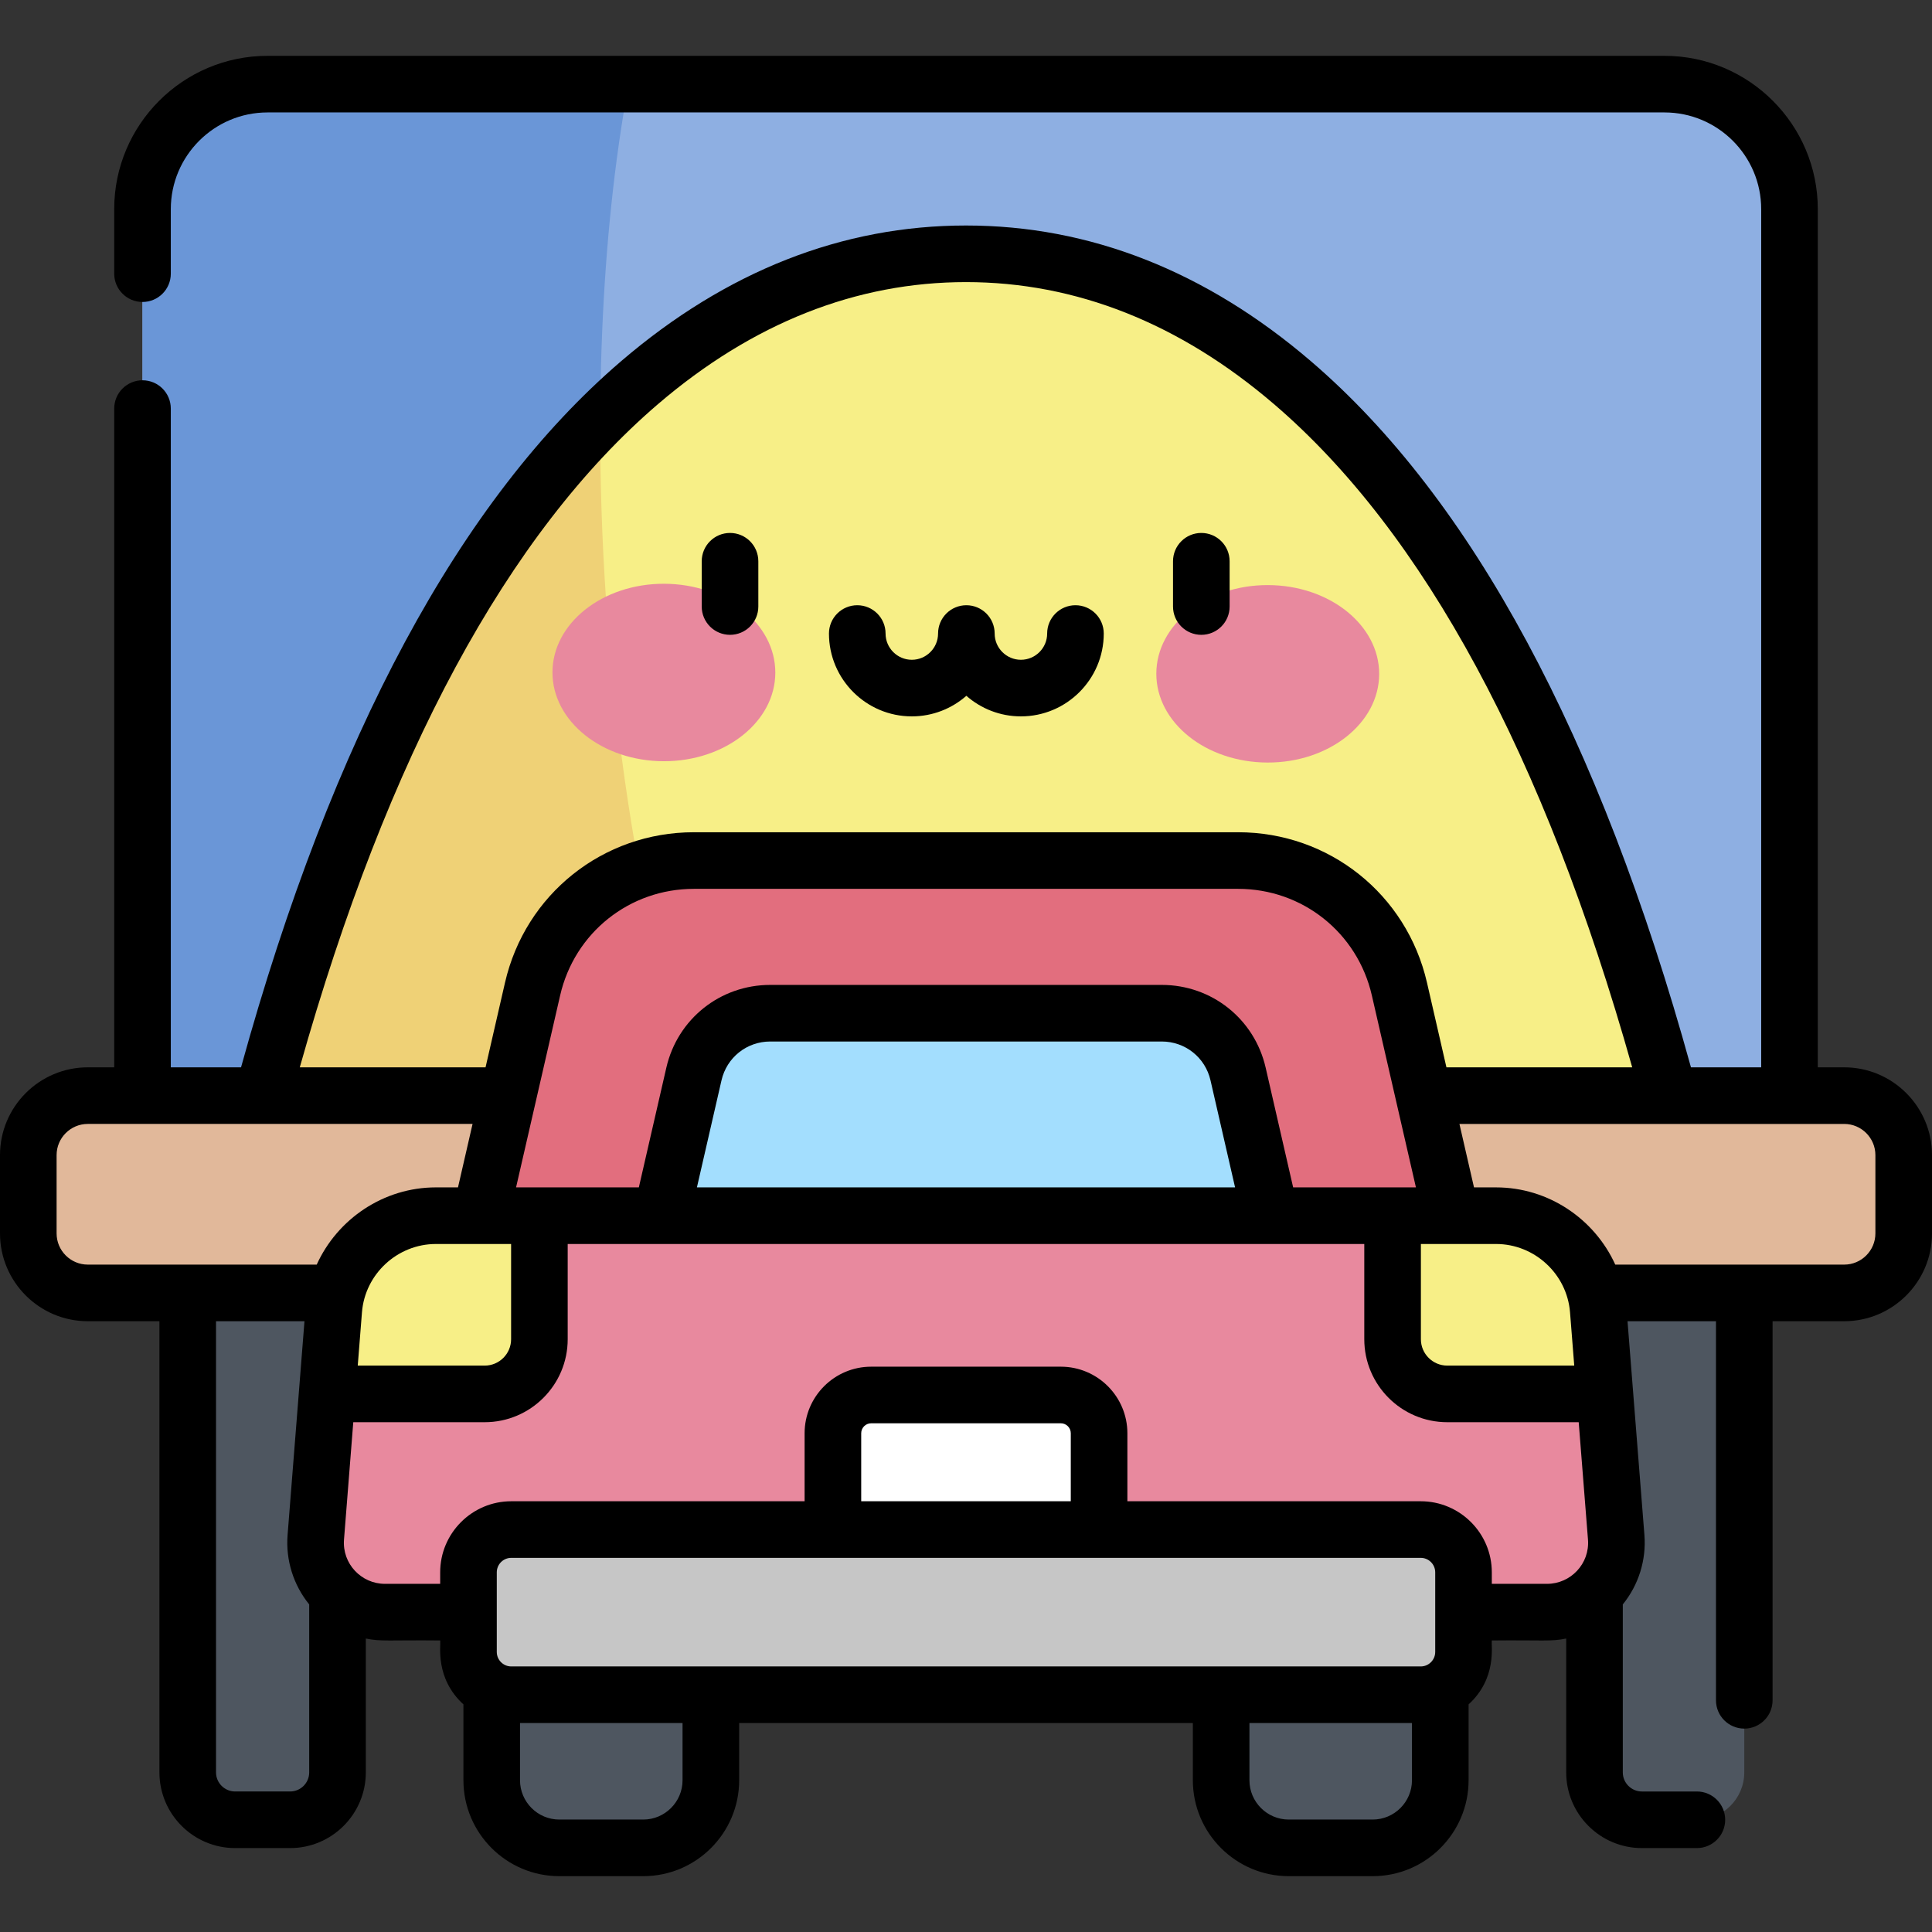 <svg id="Capa_1" enable-background="new 0 0 512 512" height="512" viewBox="0 0 512 512" width="512" xmlns="http://www.w3.org/2000/svg"><rect x="0" y="0" width="512" height="512" fill="#333333" stroke="none"/><path d="m76.882 482.26h-14.57c-6.938 0-12.562-5.624-12.562-12.562v-139.908h39.694v139.908c0 6.938-5.624 12.562-12.562 12.562z" fill="#4e5660"/><path d="m435.118 482.26h14.57c6.938 0 12.562-5.624 12.562-12.562v-139.908h-39.694v139.908c0 6.938 5.624 12.562 12.562 12.562z" fill="#4e5660"/><path d="m488.733 342.635h-465.466c-8.708 0-15.767-7.059-15.767-15.767v-20.747c0-8.708 7.059-15.767 15.767-15.767h465.467c8.708 0 15.767 7.059 15.767 15.767v20.747c-.001 8.708-7.06 15.767-15.768 15.767z" fill="#e1b89a"/><path d="m474.234 290.355h-436.468v-234.931c0-18.295 14.831-33.126 33.126-33.126h370.217c18.295 0 33.126 14.831 33.126 33.126v234.931z" fill="#8eafe2"/><path d="m166.592 22.298h-95.7c-18.295 0-33.126 14.831-33.126 33.126v234.931h147.022c-25.089-72.337-33.22-187.028-18.196-268.057z" fill="#6a96d7"/><path d="m442.403 290.355c-55.385-206.394-148.853-223.094-186.403-223.094s-131.018 16.7-186.403 223.094z" fill="#f7ef87"/><path d="m159.061 111.078c-31.82 31.798-64.508 86.278-89.464 179.277h115.191c-16.784-48.39-25.976-115.73-25.727-179.277z" fill="#efd176"/><ellipse cx="175.972" cy="178.253" fill="#e8899e" rx="23.515" ry="29.529" transform="matrix(.002 -1 1 .002 -2.667 353.833)"/><ellipse cx="336.028" cy="178.603" fill="#e8899e" rx="23.515" ry="29.529" transform="matrix(.002 -1 1 .002 156.691 514.239)"/><path d="m398.299 381.591h-284.598l27.437-119.488c4.576-19.926 22.309-34.05 42.754-34.05h144.216c20.445 0 38.179 14.124 42.754 34.05z" fill="#e26e7e"/><path d="m341.081 341.135h-170.162l12.978-56.519c2.164-9.425 10.553-16.106 20.223-16.106h103.76c9.671 0 18.059 6.681 20.223 16.106z" fill="#a3defe"/><path d="m170.462 489.702h-22.229c-9.898 0-17.922-8.024-17.922-17.922v-47.036c0-9.898 8.024-17.922 17.922-17.922h22.229c9.898 0 17.922 8.024 17.922 17.922v47.036c0 9.898-8.024 17.922-17.922 17.922z" fill="#4e5660"/><path d="m341.538 489.702h22.228c9.898 0 17.922-8.024 17.922-17.922v-47.036c0-9.898-8.024-17.922-17.922-17.922h-22.228c-9.898 0-17.922 8.024-17.922 17.922v47.036c0 9.898 8.024 17.922 17.922 17.922z" fill="#4e5660"/><path d="m409.983 427.237h-307.966c-10.724 0-19.172-9.141-18.327-19.832l4.758-60.219c1.116-14.123 12.902-25.014 27.069-25.014h280.966c14.167 0 25.953 10.892 27.069 25.014l4.758 60.219c.844 10.691-7.603 19.832-18.327 19.832z" fill="#e8899e"/><path d="m281.129 369.687h-50.258c-5.6 0-10.14 4.54-10.14 10.14v25.522h70.539v-25.522c0-5.6-4.54-10.14-10.141-10.14z" fill="#fff"/><path d="m376.509 405.35h-241.018c-6.262 0-11.338 5.076-11.338 11.338v21.098c0 6.262 5.076 11.338 11.338 11.338h241.019c6.262 0 11.338-5.076 11.338-11.338v-21.098c-.001-6.262-5.077-11.338-11.339-11.338z" fill="#c6c6c6"/><path d="m423.552 347.186c-1.116-14.122-12.902-25.014-27.069-25.014h-27.431v32.736c0 8.004 6.489 14.493 14.493 14.493h41.762z" fill="#f7ef87"/><path d="m88.448 347.186c1.116-14.122 12.902-25.014 27.069-25.014h27.431v32.736c0 8.004-6.489 14.493-14.493 14.493h-41.762z" fill="#f7ef87"/><path d="m241.64 189.848c5.533 0 10.59-2.062 14.456-5.451 3.865 3.389 8.923 5.451 14.456 5.451 12.106 0 21.955-9.849 21.955-21.955 0-4.143-3.358-7.5-7.5-7.5s-7.5 3.357-7.5 7.5c0 3.835-3.12 6.955-6.955 6.955-3.836 0-6.956-3.12-6.956-6.955 0-4.143-3.358-7.5-7.5-7.5s-7.5 3.357-7.5 7.5c0 3.835-3.12 6.955-6.956 6.955-3.835 0-6.956-3.12-6.956-6.955 0-4.143-3.358-7.5-7.5-7.5s-7.5 3.357-7.5 7.5c.001 12.106 9.85 21.955 21.956 21.955zm76.722-21.611c4.142 0 7.5-3.357 7.5-7.5v-12c0-4.143-3.358-7.5-7.5-7.5s-7.5 3.357-7.5 7.5v12c0 4.143 3.358 7.5 7.5 7.5zm170.371 114.618h-6.999v-227.431c0-22.401-18.225-40.626-40.626-40.626h-370.216c-22.401 0-40.626 18.225-40.626 40.626v17.103c0 4.143 3.358 7.5 7.5 7.5s7.5-3.357 7.5-7.5v-17.103c0-14.13 11.496-25.626 25.626-25.626h370.217c14.13 0 25.626 11.496 25.626 25.626v227.432h-18.611c-24.205-87.639-58.077-150.595-100.73-187.141-27.846-23.858-58.595-35.954-91.394-35.954s-63.548 12.097-91.393 35.954c-42.653 36.546-76.525 99.501-100.73 187.141h-18.611v-174.577c0-4.143-3.358-7.5-7.5-7.5s-7.5 3.357-7.5 7.5v174.576h-6.999c-12.83 0-23.267 10.438-23.267 23.267v20.747c0 12.829 10.437 23.267 23.267 23.267h18.983v119.563c0 11.063 9 20.063 20.063 20.063h14.57c11.062 0 20.062-9 20.062-20.063v-35.473c4.202.844 6.08.377 19.709.511.229 1.294-1.455 9.986 6.159 16.942v20.102c0 14.018 11.404 25.422 25.422 25.422h22.229c14.018 0 25.422-11.404 25.422-25.422v-15.156h120.231v15.156c0 14.018 11.404 25.422 25.422 25.422h22.228c14.018 0 25.422-11.404 25.422-25.422v-20.102c7.61-6.952 5.929-15.639 6.159-16.942 13.621-.134 15.506.333 19.708-.511v35.473c0 11.063 9 20.063 20.062 20.063h14.57c4.142 0 7.5-3.357 7.5-7.5s-3.358-7.5-7.5-7.5h-14.57c-2.791 0-5.062-2.271-5.062-5.063v-44.513c4.174-5.136 6.254-11.74 5.73-18.371l-4.478-56.679h23.442v100.463c0 4.143 3.358 7.5 7.5 7.5s7.5-3.357 7.5-7.5v-100.463h18.983c12.829 0 23.267-10.438 23.267-23.267v-20.747c0-12.829-10.438-23.267-23.267-23.267zm-314.366-175.75c25.049-21.461 52.514-32.344 81.633-32.344s56.584 10.883 81.633 32.345c39.714 34.027 71.624 93.134 94.922 175.75h-49.233l-5.15-22.431c-5.39-23.476-25.977-39.871-50.064-39.871h-144.216c-24.086 0-44.673 16.396-50.064 39.871l-5.15 22.431h-49.233c23.297-82.617 55.207-141.723 94.922-175.751zm222.116 222.567c10.184 0 18.789 7.952 19.592 18.104l1.116 14.124h-33.646c-3.856 0-6.993-3.137-6.993-6.992v-25.236zm-88.603-68.661h-103.759c-13.247 0-24.569 9.017-27.533 21.927l-7.286 31.734h-32.539l11.685-50.89c3.817-16.62 18.392-28.229 35.445-28.229h144.216c17.053 0 31.628 11.607 35.445 28.229l11.685 50.89h-32.539l-7.286-31.734c-2.966-12.911-14.288-21.927-27.534-21.927zm19.429 53.661h-142.618l6.516-28.377c1.391-6.056 6.701-10.284 12.914-10.284h103.759c6.213 0 11.523 4.229 12.914 10.284zm-191.861 15v25.236c0 3.855-3.137 6.992-6.993 6.992h-33.646l1.116-14.124c.802-10.152 9.408-18.104 19.592-18.104zm-53.504 140.026c0 2.791-2.271 5.063-5.062 5.063h-14.57c-2.792 0-5.063-2.271-5.063-5.063v-119.562h23.442l-4.478 56.679c-.524 6.631 1.557 13.235 5.73 18.371v44.512zm1.991-134.562h-60.668c-4.558 0-8.267-3.708-8.267-8.267v-20.747c0-4.559 3.708-8.267 8.267-8.267h101.967l-3.861 16.816h-5.855c-13.885.001-26.1 8.388-31.583 20.465zm96.949 136.644c0 5.747-4.675 10.422-10.422 10.422h-22.229c-5.747 0-10.422-4.675-10.422-10.422v-15.156h43.072v15.156zm193.304 0c0 5.747-4.675 10.422-10.422 10.422h-22.228c-5.747 0-10.422-4.675-10.422-10.422v-15.156h43.072zm6.159-33.994c0 2.116-1.722 3.838-3.838 3.838h-241.018c-2.116 0-3.838-1.722-3.838-3.838v-21.099c0-2.116 1.722-3.838 3.838-3.838h241.019c2.116 0 3.838 1.722 3.838 3.838v21.099zm-152.117-39.936v-18.022c0-1.456 1.185-2.641 2.64-2.641h50.259c1.456 0 2.64 1.185 2.64 2.641v18.022zm181.753 21.886h-14.636v-3.049c0-10.388-8.451-18.838-18.838-18.838h-77.74v-18.022c0-9.728-7.914-17.641-17.64-17.641h-50.259c-9.727 0-17.64 7.913-17.64 17.641v18.022h-77.74c-10.387 0-18.838 8.45-18.838 18.838v3.049h-14.636c-6.278 0-11.355-5.352-10.85-11.74l2.457-31.096h34.831c12.127 0 21.993-9.865 21.993-21.992v-25.236h211.104v25.236c0 12.127 9.866 21.992 21.993 21.992h34.831l2.457 31.096c.507 6.411-4.594 11.74-10.849 11.74zm87.017-92.867c0 4.559-3.709 8.267-8.267 8.267h-60.669c-5.483-12.077-17.697-20.464-31.581-20.464h-5.856l-3.861-16.816h101.967c4.558 0 8.267 3.708 8.267 8.267zm-303.535-158.632c4.142 0 7.5-3.357 7.5-7.5v-12c0-4.143-3.358-7.5-7.5-7.5s-7.5 3.357-7.5 7.5v12c0 4.143 3.358 7.5 7.5 7.5z"/></svg>
